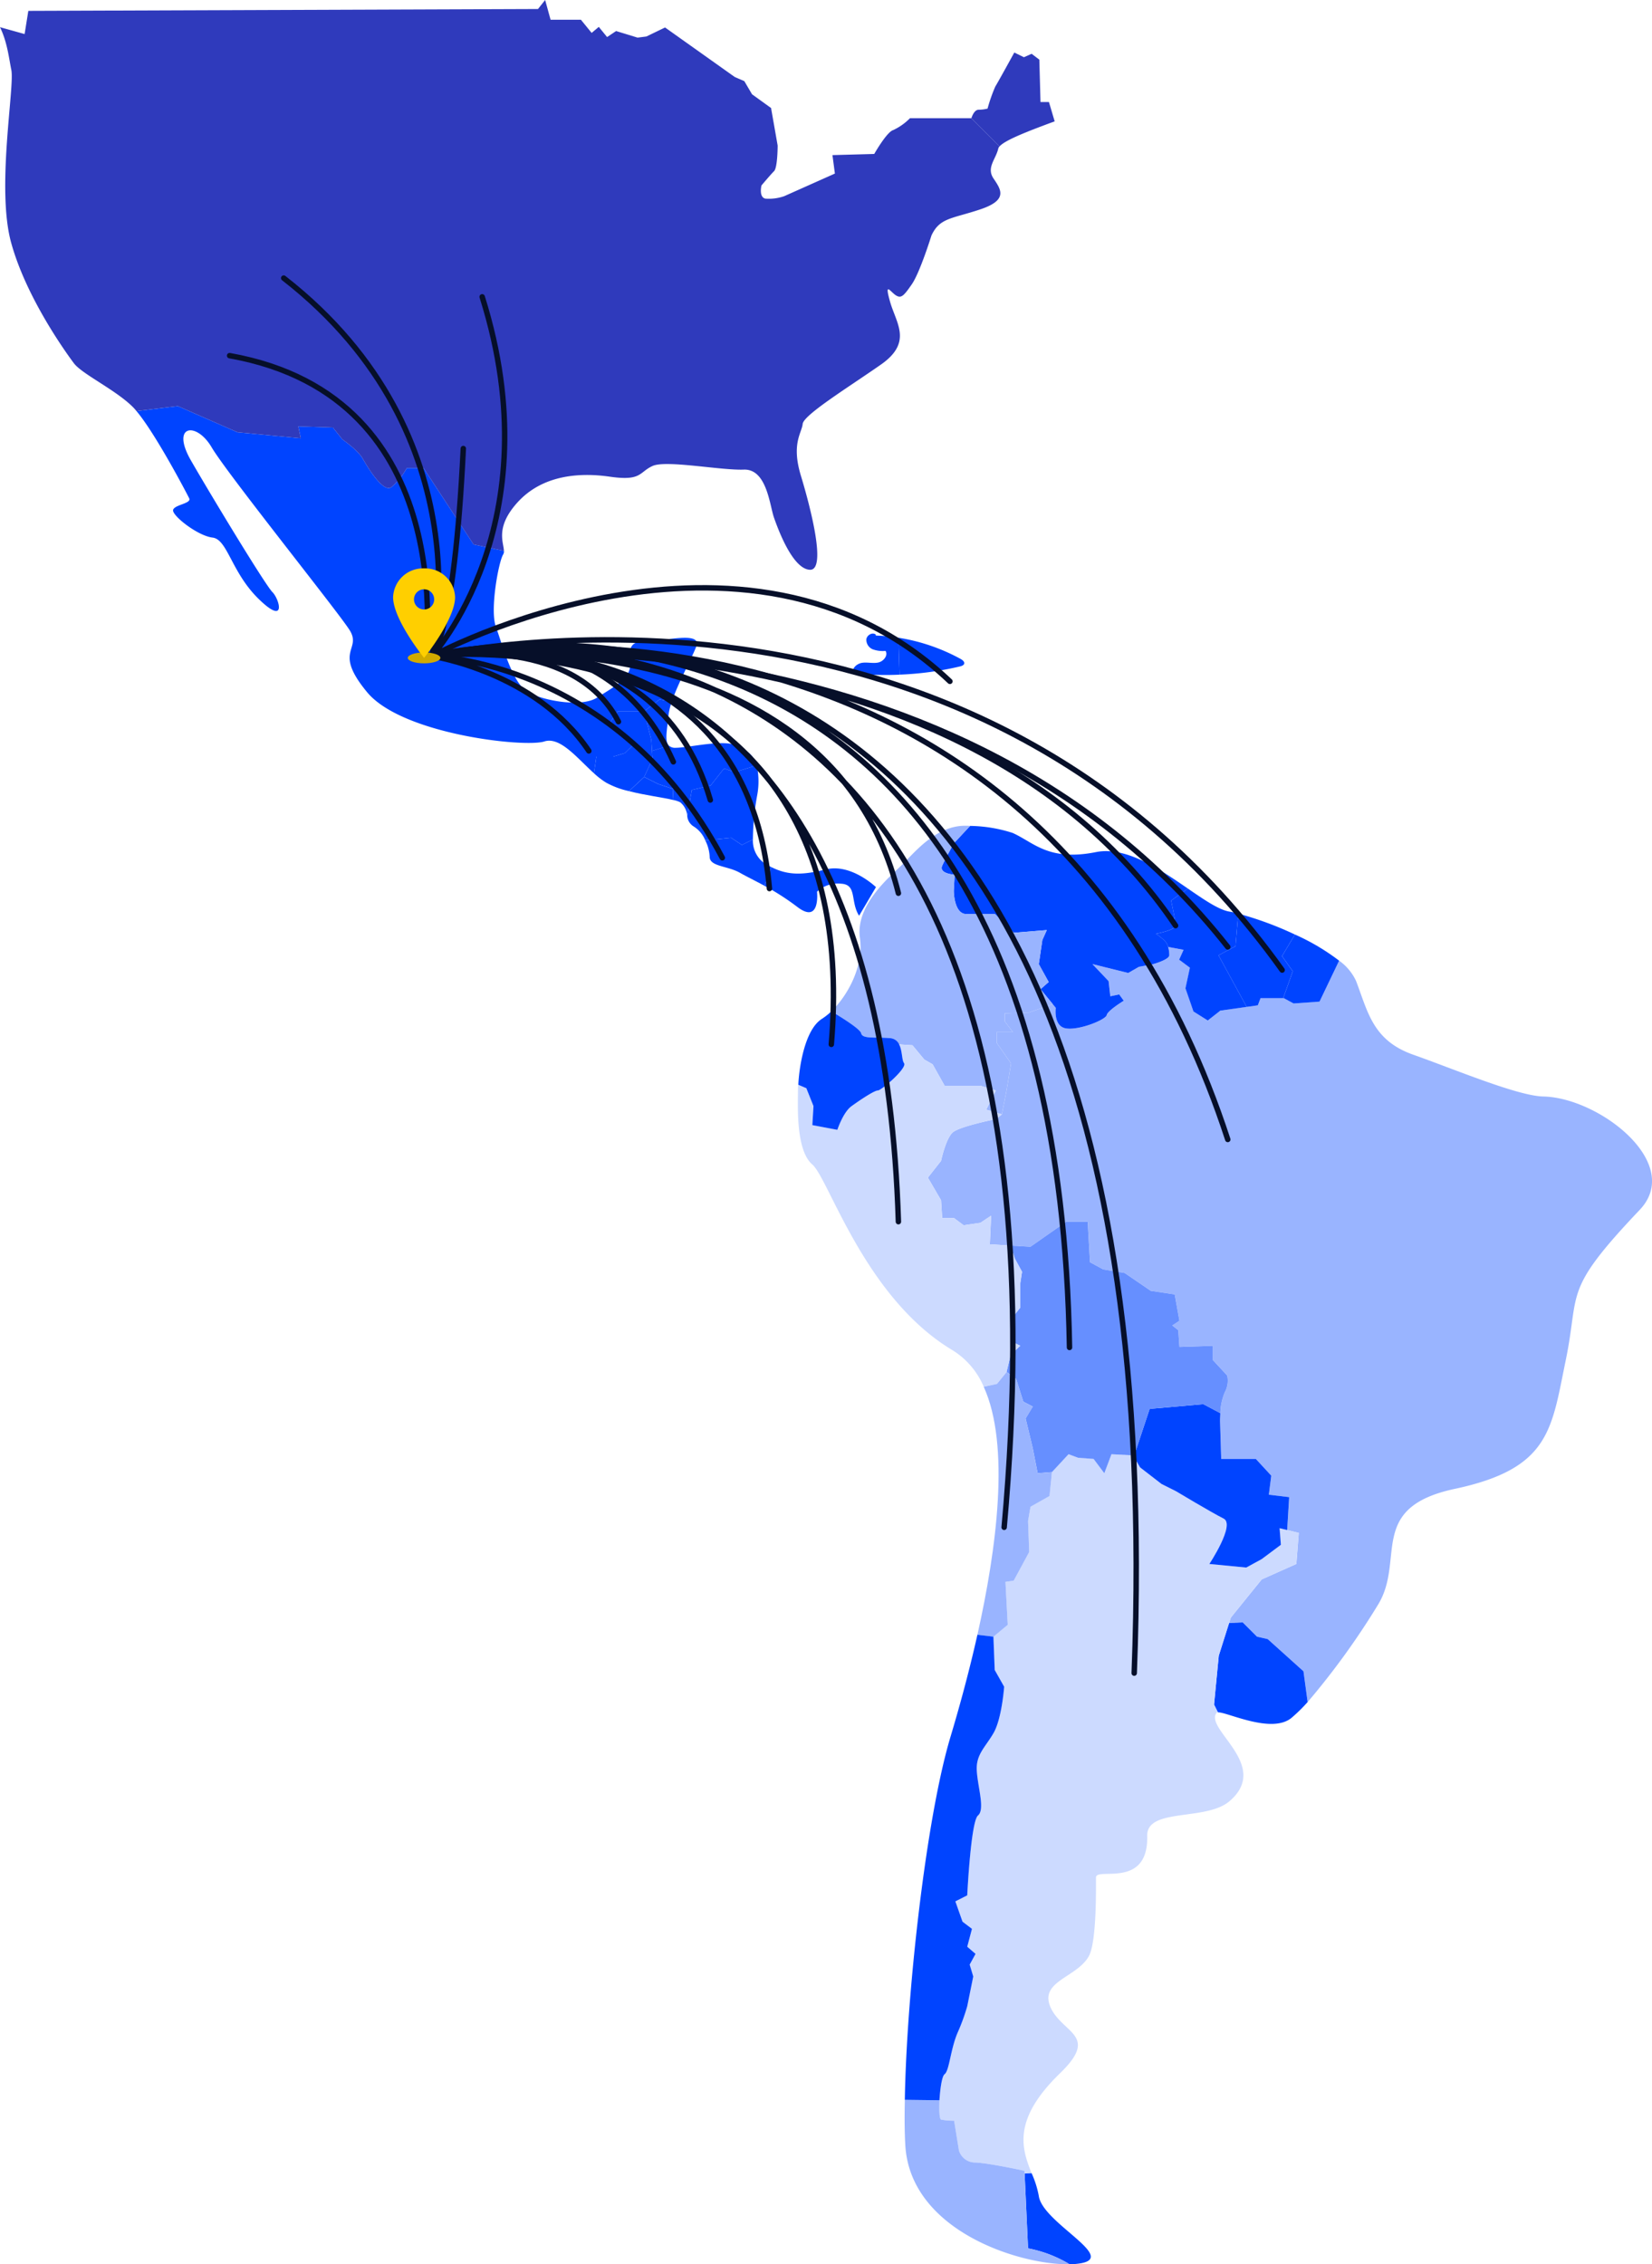 <svg xmlns="http://www.w3.org/2000/svg" xmlns:xlink="http://www.w3.org/1999/xlink" width="303.844" height="416.435" viewBox="0 0 303.844 416.435">
  <defs>
    <clipPath id="clip-path">
      <rect id="Rectángulo_118" data-name="Rectángulo 118" width="303.844" height="416.435" fill="none"/>
    </clipPath>
  </defs>
  <g id="MAPA" transform="translate(-880 -1200)">
    <g id="Grupo_53" data-name="Grupo 53" transform="translate(880 1200)">
      <g id="Grupo_54" data-name="Grupo 54">
        <g id="Grupo_53-2" data-name="Grupo 53" clip-path="url(#clip-path)">
          <path id="Trazado_564" data-name="Trazado 564" d="M185.873,229.085l-3.816-.237.237-5.263L180.32,224.9l-3.079.447-1.763-1.316h-2.184l-.211-3.289-2.421-4.158,2.421-3.079s.869-4.158,2.184-5.264,7.9-2.421,7.9-2.421l1.106-.868.868-4.448.816-4.921-2.632-3.79v-1.973h2.974l-1.5-1.974v-1.474l4.448-.158,4.394-1.526.553.684s-.5,3.474,1.974,3.79,7.237-1.632,7.4-2.474c.158-.816,3.131-2.632,3.131-2.632l-.842-1.157-1.631.342-.316-2.79-2.974-3.132,6.579,1.632,1.974-1.131,2.632-.5s2.947-.815,2.947-1.631a5.2,5.2,0,0,0-.211-1.526l2.843.526-.816,1.816,1.973,1.473-.815,3.79,1.473,4.263,2.632,1.658,2.316-1.816,4.842-.684,2.053-.289.5-1.316h4.263l1.816.973,4.763-.342,3.606-7.526a9.534,9.534,0,0,1,3.1,3.71c2.184,5.685,3.053,10.948,10.527,13.58,7.447,2.631,19.184,7.579,23.895,7.684,10.316.211,25.869,12.29,17.764,20.843-14.317,15.079-10.975,14.9-13.606,27.632-2.632,12.711-2.842,19.948-20.395,23.685-16.317,3.474-8.974,13.158-14.238,21.474a139.617,139.617,0,0,1-12.842,17.737l-.763-5.658-6.579-5.921-1.974-.447-2.632-2.632-2.5.132.316-1,5.684-7.027,6.369-2.842.447-5.711-2.131-.526.368-6.053-3.737-.447.448-3.5-2.842-3.079h-6.369l-.211-7s0-.606.053-1.422a10.4,10.4,0,0,1,.816-3.842,4.424,4.424,0,0,0,.447-3.079l-2.632-2.842v-2.631l-6.158.21-.21-3.079-1.105-.869,1.315-.868-.868-4.842-4.4-.658-4.816-3.29-3.947-.658-2.421-1.315-.421-7.448H196.11l-6.579,4.6Z" fill="#99b4ff"/>
          <path id="Trazado_565" data-name="Trazado 565" d="M246.3,176.689l-3.605,7.527-4.764.342-1.815-.974h-.106l1.764-4.947-1.974-2.79,2.368-3.974a40.209,40.209,0,0,1,8.132,4.816" fill="#04f"/>
          <path id="Trazado_566" data-name="Trazado 566" d="M239.743,307.377l.763,5.658a29.955,29.955,0,0,1-2.947,2.895c-3.658,3.052-11.869-1.079-13.553-1l-.711-1.421.869-9,1.894-6,2.5-.131,2.632,2.632,1.974.447Z" fill="#04f"/>
          <path id="Trazado_567" data-name="Trazado 567" d="M226.059,298.508l-1.9,6-.867,9,.709,1.421a.279.279,0,0,0-.263.106c-2.237,3,10.079,9.658,2.395,16.237-4.341,3.71-15.237,1.158-15.132,6.369.237,9.868-9.421,5.684-9.421,7.658,0,2.5.1,11.921-1.316,14.474-2.184,3.947-9.211,4.6-7.026,9.447,2.21,4.816,9,5.027,1.763,12.053-8.948,8.658-7.026,13.948-5.263,18.422l-1.29.052-.027-.5s-7.026-1.526-9.21-1.526a3.113,3.113,0,0,1-2.842-2.184l-.894-5.5a12.127,12.127,0,0,1-2.4-.211c-.315-.1-.369-1.737-.289-3.553.131-2.105.448-4.421.948-4.789.867-.658,1.078-4.606,2.394-7.658a37.1,37.1,0,0,0,1.763-4.843l1.106-5.473-.659-2.185,1.079-1.973-1.526-1.316.869-3.29-1.737-1.316-1.316-3.737,2.184-1.1s.658-13.579,1.974-14.684,0-5.053-.211-8.106c-.237-3.079,1.526-4.395,3.053-7.026,1.553-2.632,1.974-8.553,1.974-8.553l-1.737-3.079-.237-6.132,2.631-2.184-.421-7.9,1.527-.237,2.842-5.263-.211-5.685.448-2.631,3.5-1.974.448-4.4,3.052-3.29,1.763.658,2.842.211,1.974,2.632,1.316-3.5,3.974.211,1.289,2.211,3.948,3.052,2.631,1.316s6.579,3.948,8.791,5.053c2.183,1.105-2.633,8.342-2.633,8.342l6.79.658,2.843-1.552,3.526-2.632-.237-3.053,1.394.342,2.132.526-.447,5.711-6.368,2.842-5.685,7.027Z" fill="#ccdaff"/>
          <path id="Trazado_568" data-name="Trazado 568" d="M238.164,171.873l-2.368,3.974,1.973,2.789-1.763,4.948h-4.158l-.5,1.316-2.053.289-5.184-9.5,3.132-1.658.5-6a62.4,62.4,0,0,1,10.421,3.842" fill="#04f"/>
          <path id="Trazado_569" data-name="Trazado 569" d="M237.111,275.35l-.368,6.053-1.395-.342.237,3.052-3.527,2.632-2.842,1.553-6.79-.658s4.816-7.237,2.632-8.343c-2.211-1.105-8.79-5.052-8.79-5.052l-2.631-1.316-3.948-3.053-1.289-2.21h.21l2.842-8.553,9.869-.869,3.132,1.658c-.053.816-.053,1.421-.053,1.421l.211,7h6.368l2.842,3.079-.447,3.5Z" fill="#04f"/>
          <path id="Trazado_570" data-name="Trazado 570" d="M224.111,175.689l5.184,9.5-4.842.684-2.316,1.816-2.631-1.658-1.474-4.263.816-3.79-1.974-1.473.816-1.816-2.842-.526a2.4,2.4,0,0,0-.606-1.106,10.921,10.921,0,0,0-1.631-1.316s3.605-.684,3.605-1.5-.816-4.606-.816-4.606l3.079-2.211c3.027,2.079,5.711,3.922,7.658,4.237a13.4,13.4,0,0,1,1.606.369l-.5,6Z" fill="#04f"/>
          <path id="Trazado_571" data-name="Trazado 571" d="M208.4,267.665l-3.974-.211-1.316,3.5-1.973-2.631-2.843-.211-1.763-.658-3.052,3.29-2.632.21-.9-4.605-1.316-5.474,1.316-2.184-1.737-.9-1.316-4.158-1.763-1.316.763-3.184,1.764-1.631-1.658-.764.447-2.1v-2.632l1.211-1.526v-4.5l.315-2.079-1.315-2.421-.79-2.395,3.658.21,6.579-4.6h3.948l.421,7.448,2.421,1.315,3.947.658,4.816,3.29,4.4.658.868,4.842-1.315.869,1.105.868.21,3.079,6.158-.21v2.631l2.632,2.842a4.424,4.424,0,0,1-.447,3.079,10.4,10.4,0,0,0-.816,3.842l-3.132-1.657-9.868.868-2.842,8.553Z" fill="#668fff"/>
          <path id="Trazado_572" data-name="Trazado 572" d="M193.637,184.689l-2.263-2.763,1.5-1.316-1.817-3.29.658-4.447.816-1.816-6.079.5-3.447-3.447h-5.263c-2.317,0-2.317-4.264-2.317-4.264l.158-2.973s-2.948-.158-2.289-1.658c.657-1.474,2.131-4.106,2.131-4.106l3-3.21a26.585,26.585,0,0,1,7.817,1.289c3.947,1.764,6.578,5.263,15.343,3.527,5.526-1.106,11.737,3.158,16.894,6.71l-3.079,2.211s.816,3.79.816,4.6-3.605,1.5-3.605,1.5a10.866,10.866,0,0,1,1.631,1.316,2.409,2.409,0,0,1,.606,1.106,5.232,5.232,0,0,1,.211,1.526c0,.816-2.948,1.631-2.948,1.631l-2.632.5-1.974,1.132-6.579-1.632,2.974,3.132.315,2.79,1.633-.343.841,1.158s-2.974,1.816-3.132,2.632c-.157.842-4.92,2.79-7.394,2.474s-1.974-3.79-1.974-3.79Z" fill="#04f"/>
          <path id="Trazado_573" data-name="Trazado 573" d="M191.057,403.853c.658,5.053,15.343,11.632,7.027,12.5a11.212,11.212,0,0,1-1.369.079,23.118,23.118,0,0,0-7.632-2.921l-.631-13.763,1.289-.053a18.019,18.019,0,0,1,1.316,4.158" fill="#04f"/>
          <path id="Trazado_574" data-name="Trazado 574" d="M193.637,184.689l-4.395,1.526-4.448.158v1.474l1.5,1.974H183.32v1.973l2.632,3.79-.815,4.921-.869,4.448-2.869-.869,1.763-3.526-2.842-.868h-6.578l-2.211-3.948-1.526-.869-2.185-2.631-2.448-.158a1.965,1.965,0,0,0-1.737-1.158c-2.63-.237-5.026.211-5.263-.895-.158-.763-3.552-2.9-5.474-4.026,3.053-2.921,6-8.369,5.263-13.5-.867-6.158,5.711-11.422,7.9-13.606s6.131-7.026,11.394-7.026c.343,0,.658,0,.974.026l-3,3.21s-1.474,2.632-2.131,4.106c-.659,1.5,2.289,1.658,2.289,1.658l-.158,2.973s0,4.264,2.317,4.264h5.263l3.447,3.447,6.079-.5-.816,1.816-.658,4.447,1.817,3.29-1.5,1.316Z" fill="#99b4ff"/>
          <path id="Trazado_575" data-name="Trazado 575" d="M176.764,121.235c.29.184.658.474.579.816-.079.289-.421.421-.711.5a57.461,57.461,0,0,1-11.184,1.526l-.211-6.79a35.244,35.244,0,0,1,11.527,3.948" fill="#04f"/>
          <path id="Trazado_576" data-name="Trazado 576" d="M186.663,231.48l1.316,2.421-.316,2.079v4.5l-1.21,1.527v2.631l-.448,2.106,1.658.763-1.763,1.631-.763,3.185-1.763,2.184-2.448.526a14.559,14.559,0,0,0-5.658-6.658c-16.237-9.658-22.816-31.58-25.869-34.211-3.079-2.632-2.632-10.974-2.632-13.606a7.924,7.924,0,0,1,.053-1.052l1.474.631,1.315,3.29-.21,3.5,4.6.868s1.079-3.289,2.632-4.368c1.526-1.106,4.158-2.869,4.816-2.869s5.474-4.158,4.816-5.026c-.421-.579-.29-2.29-.9-3.448l2.448.158,2.184,2.632,1.526.868,2.211,3.948h6.579l2.842.868-1.763,3.527,2.868.868-1.105.868s-6.579,1.316-7.895,2.422-2.184,5.263-2.184,5.263l-2.421,3.079,2.421,4.158.21,3.29h2.185l1.763,1.315,3.079-.447,1.974-1.316-.237,5.263,3.816.237Z" fill="#ccdaff"/>
          <path id="Trazado_577" data-name="Trazado 577" d="M193.479,270.744l-.447,4.4-3.5,1.973-.447,2.632.211,5.685-2.843,5.263-1.526.237.421,7.9-2.631,2.184-2.948-.342c3.527-15.764,6.079-34.843,1.158-45.633l2.447-.526,1.764-2.185,1.763,1.316,1.316,4.158,1.737.9-1.316,2.184,1.316,5.474.894,4.605Z" fill="#99b4ff"/>
          <path id="Trazado_578" data-name="Trazado 578" d="M189.084,413.511a23.118,23.118,0,0,1,7.632,2.921c-9.185.158-29.4-6.184-30.212-22-.131-2.316-.157-5.106-.078-8.237l6.368.079c-.079,1.815-.026,3.447.29,3.552a12.107,12.107,0,0,0,2.4.211l.894,5.5a3.113,3.113,0,0,0,2.842,2.184c2.185,0,9.211,1.526,9.211,1.526l.026.5Z" fill="#99b4ff"/>
          <path id="Trazado_579" data-name="Trazado 579" d="M182.952,307.14l1.737,3.079s-.421,5.921-1.974,8.553c-1.526,2.632-3.289,3.947-3.052,7.026.21,3.053,1.526,7,.21,8.106s-1.974,14.685-1.974,14.685l-2.184,1.105,1.316,3.737,1.737,1.316-.869,3.289,1.527,1.316-1.079,1.974.658,2.184-1.106,5.474a36.938,36.938,0,0,1-1.763,4.842c-1.316,3.053-1.526,7-2.4,7.658-.5.369-.815,2.684-.947,4.79l-6.369-.079c.316-19.343,3.869-51.66,8.4-66.765,1.421-4.737,3.29-11.369,4.948-18.764l2.947.342Z" fill="#04f"/>
          <path id="Trazado_580" data-name="Trazado 580" d="M165.373,192.084c.6,1.158.474,2.869.9,3.447.658.869-4.158,5.027-4.816,5.027s-3.29,1.763-4.816,2.868c-1.553,1.079-2.632,4.369-2.632,4.369l-4.6-.868.21-3.5-1.315-3.289-1.474-.632c.158-3.316,1.21-10.132,4.316-12.105a11.749,11.749,0,0,0,1.763-1.395c1.921,1.131,5.316,3.263,5.474,4.026.237,1.106,2.631.658,5.263.895a1.967,1.967,0,0,1,1.737,1.158" fill="#04f"/>
          <path id="Trazado_581" data-name="Trazado 581" d="M161.109,163.162l-3.1,5.263c-1.658-2.631-.342-5.737-3.29-5.894a5.6,5.6,0,0,0-4.447,1.474s.658,6.078-3.632,2.789a46.842,46.842,0,0,0-6.053-3.894l1.29-3.421c3.079,1.552,5.816,1.472,10.026.421,4.632-1.158,9.211,3.262,9.211,3.262" fill="#04f"/>
          <path id="Trazado_582" data-name="Trazado 582" d="M161.08,116.892a31.176,31.176,0,0,1,4.158.4l.21,6.789a54.248,54.248,0,0,1-8.526-.263c-.316-.921.711-1.789,1.684-1.921s1.974.158,2.948-.053c.947-.21,1.842-1.315,1.316-2.131a5.436,5.436,0,0,1-2.343-.29,1.9,1.9,0,0,1-1.184-1.842c.1-.789,1.132-1.368,1.737-.868Z" fill="#04f"/>
          <path id="Trazado_583" data-name="Trazado 583" d="M141.872,159.478l-1.29,3.421c-1.789-.973-3.315-1.71-4.473-2.368-2.29-1.316-5.58-1.132-5.58-2.948a7.461,7.461,0,0,0-.815-3.026l4.763-.474,1.974,1.316,2.026-1a5.078,5.078,0,0,0,2.579,4.658c.263.158.553.289.816.421" fill="#04f"/>
          <path id="Trazado_584" data-name="Trazado 584" d="M139.188,140.767a13.814,13.814,0,0,1,.052,5.632,47.321,47.321,0,0,0-.763,8l-2.026,1-1.974-1.316-4.763.474A5.382,5.382,0,0,0,127.582,152a2.473,2.473,0,0,1-1.184-1.974l.842-4.737,1.764-.421,1.736-.447,2.421-3.079,1.974.658Z" fill="#04f"/>
          <path id="Trazado_585" data-name="Trazado 585" d="M139.188,140.767,135.135,142l-1.974-.658-2.421,3.079-1.736.447-1.764.421-.842,4.737a3.577,3.577,0,0,0-1.289-2.473,4.955,4.955,0,0,0-1.264-.421l-.105-2.053-2.632-.869-2.631-1.315,1.526-3.29-.079-1.5,3.106-.974a1.66,1.66,0,0,0,1.237.4c2.473,0,8.894-1.658,11.368-.342,1.553.816,2.948,1.5,3.553,3.579" fill="#04f"/>
          <path id="Trazado_586" data-name="Trazado 586" d="M118.687,117.951c3.447,0,10.527-1.974,9.369.974-.921,2.342-3.343,6.71-4.5,10.131l-2.237-.421-2.842,2.185h-4.843l-1.526,2.21,4.395,3.948L114.95,138.5l-2.184.658h-3.079l-.447,3.053c-3.079-2.764-6.211-6.79-9.132-5.843-3.632,1.158-26.159-1.315-32.58-9.052s-.816-7.737-3.29-11.527c-2.447-3.763-22.527-28.764-25.316-33.527-2.816-4.79-7.579-4.132-3.79,2.447S48.79,107.582,50.106,108.9s2.632,6.263-2.473,1.316S41.869,99.187,39.08,98.871c-2.79-.342-7.553-4.131-7.237-5.105s3.447-1.158,2.947-2.132c-.447-.921-6.184-11.868-9.684-16.026l7.6-.921L43.685,79.5l11.632,1.105-.447-2.184,6.368.21,1.737,2.184s2.869,1.974,3.737,3.527c.869,1.526,3.737,6.342,5.263,5.263a12.67,12.67,0,0,0,2.843-3.526H77.9l9.21,14.053,5.579,1.184a1.154,1.154,0,0,1-.157.684c-.816,1.316-2.474,10.185-1.316,13.316,1.158,3.106,2.974,10.369,5.921,12,2.974,1.631,9.869,2.789,12.658,1,2.816-1.816,6.106-3.474,6.106-5.948,0-2.447-.658-4.421,2.789-4.421" fill="#04f"/>
          <path id="Trazado_587" data-name="Trazado 587" d="M123.74,145.083l.105,2.053c-1.9-.474-5.21-.869-8.158-1.632l2.79-2.6,2.631,1.316Z" fill="#04f"/>
          <path id="Trazado_588" data-name="Trazado 588" d="M121.319,128.635l2.237.421a11.975,11.975,0,0,0-.605,2.527c-.237,2.657-.763,4.71.079,5.552l-3.106.974-.131-2.026-1.316-5.264Z" fill="#04f"/>
          <path id="Trazado_589" data-name="Trazado 589" d="M119.924,138.109l.079,1.5-1.526,3.29-2.79,2.6a15.329,15.329,0,0,1-4.237-1.579,13.905,13.905,0,0,1-2.211-1.71l.448-3.053h3.079l2.184-.658,1.553-1.526-4.395-3.948,1.526-2.21h4.843l1.315,5.263Z" fill="#04f"/>
          <path id="Trazado_590" data-name="Trazado 590" d="M192.926,18.764l1.053,3.553c-4.316,1.605-9.053,3.368-10.132,4.605l-5.185-5.184s.448-1.553,1.316-1.553a7.278,7.278,0,0,0,1.658-.21,29.619,29.619,0,0,1,1.421-4.053c.422-.658,3.5-6.263,3.5-6.263l1.763.868,1.421-.632,1.421,1.079.21,7.79Z" fill="#2f3abc"/>
          <path id="Trazado_591" data-name="Trazado 591" d="M178.662,21.738l5.184,5.184a.8.8,0,0,0-.236.395c-.448,1.974-2.211,3.5-.9,5.474s2.868,3.948-2.395,5.711-7.474,1.526-9,4.815c0,0-2.132,6.869-3.632,9-1.474,2.131-1.947,2.631-2.947,1.974s-2.132-2.632-1,1.315c1.157,3.948,4.131,7.4-1.79,11.5-5.921,4.131-14.158,9.21-14.316,10.868s-2.132,3.606-.316,9.553c1.79,5.9,4.763,17.422,1.632,17.264s-5.764-7.237-6.579-9.553c-.816-2.29-1.316-9.027-5.579-8.869-4.29.158-14.316-1.815-16.79-.658-2.474,1.132-1.974,2.79-7.737,1.974-5.737-.842-12.659-.342-17.264,4.921-3.921,4.474-2.342,7.185-2.316,8.711l-5.579-1.184L77.9,86.082H74.817a12.679,12.679,0,0,1-2.842,3.526c-1.526,1.079-4.395-3.737-5.263-5.263-.869-1.553-3.737-3.527-3.737-3.527l-1.737-2.184-6.369-.21.448,2.184L43.685,79.5,32.711,74.687l-7.606.921a9.9,9.9,0,0,0-.842-.921c-3.263-3.132-9.21-5.921-10.684-7.895s-8.711-12-11.5-22.053c-2.815-10.027.659-28.764,0-31.9C1.658,10.79,1.342,7.738,0,5L4.526,6.264,5.21,2l93.74-.342L100.265,0l1,3.631h5.579l1.974,2.421,1.316-1.105,1.526,1.869,1.658-1.106,3.948,1.211,1.631-.211,3.422-1.657,12.816,9.105,1.763.763,1.421,2.421,3.5,2.527,1.211,6.895s0,4.052-.658,4.71-2.316,2.632-2.316,2.632-.527,2.105.684,2.421a8.526,8.526,0,0,0,3.5-.448l9.316-4.158-.447-3.394,7.684-.211s2.316-4.079,3.5-4.395a10.728,10.728,0,0,0,3.079-2.184Z" fill="#2f3abc"/>
        </g>
      </g>
      <g id="Grupo_56" data-name="Grupo 56">
        <g id="Grupo_55" data-name="Grupo 55" clip-path="url(#clip-path)">
          <path id="Trazado_592" data-name="Trazado 592" d="M88.685,54.592c13.152,41.829-9.271,66.09-9.271,66.09s57.568-31.161,95.3,4.631" fill="none" stroke="#060f29" stroke-linecap="round" stroke-linejoin="round" stroke-width="1"/>
          <path id="Trazado_593" data-name="Trazado 593" d="M225.818,174.163c-51.794-65.723-146.4-53.481-146.4-53.481s98.725-22.91,156.4,57.731" fill="none" stroke="#060f29" stroke-linecap="round" stroke-linejoin="round" stroke-width="1"/>
          <path id="Trazado_594" data-name="Trazado 594" d="M225.818,209.57c-36.03-110.371-146.4-88.888-146.4-88.888s96.017-10.808,136.8,49.56" fill="none" stroke="#060f29" stroke-linecap="round" stroke-linejoin="round" stroke-width="1"/>
          <path id="Trazado_595" data-name="Trazado 595" d="M208.61,307.716c8.423-222.79-129.2-187.034-129.2-187.034s114.675-27.006,117.3,127.141" fill="none" stroke="#060f29" stroke-linecap="round" stroke-linejoin="round" stroke-width="1"/>
          <path id="Trazado_596" data-name="Trazado 596" d="M184.689,280.9C201.57,93.379,79.414,120.682,79.414,120.682s72.555-9.383,85.824,43.6" fill="none" stroke="#060f29" stroke-linecap="round" stroke-linejoin="round" stroke-width="1"/>
          <path id="Trazado_597" data-name="Trazado 597" d="M165.238,224.69C161.329,98.981,74.925,121.518,79.414,120.682s79.974-5.586,73.485,71.4" fill="none" stroke="#060f29" stroke-linecap="round" stroke-linejoin="round" stroke-width="1"/>
          <path id="Trazado_598" data-name="Trazado 598" d="M141.519,163.426c-4.7-52.714-62.1-42.744-62.1-42.744s40.9-8.95,51.228,26.454" fill="none" stroke="#060f29" stroke-linecap="round" stroke-linejoin="round" stroke-width="1"/>
          <path id="Trazado_599" data-name="Trazado 599" d="M123.845,140.118c-12.8-28.719-43.133-19.709-44.432-19.436,0,0,25.888-4.353,34.335,12.047" fill="none" stroke="#060f29" stroke-linecap="round" stroke-linejoin="round" stroke-width="1"/>
          <path id="Trazado_600" data-name="Trazado 600" d="M132.852,157.763c-19.376-36.415-53.438-37.081-53.438-37.081s19.13,2.842,28.891,17.427" fill="none" stroke="#060f29" stroke-linecap="round" stroke-linejoin="round" stroke-width="1"/>
          <path id="Trazado_601" data-name="Trazado 601" d="M52.181,51.145c37.54,29.282,27.232,69.537,27.232,69.537s4.114-3.277,5.8-38.19" fill="none" stroke="#060f29" stroke-linecap="round" stroke-linejoin="round" stroke-width="1"/>
          <path id="Trazado_602" data-name="Trazado 602" d="M78.46,120.682C77.9,120.6,85.4,73.107,42.233,65.411" fill="none" stroke="#060f29" stroke-linecap="round" stroke-linejoin="round" stroke-width="1"/>
        </g>
      </g>
    </g>
    <ellipse id="Elipse_12" data-name="Elipse 12" cx="3" cy="1" rx="3" ry="1" transform="translate(955 1320)" fill="#d1aa00"/>
    <path id="iconomapa" d="M13.574,3.375a5.508,5.508,0,0,0-5.7,5.291c0,4.116,5.7,11.172,5.7,11.172s5.7-7.056,5.7-11.172A5.508,5.508,0,0,0,13.574,3.375Zm0,7.555A1.856,1.856,0,1,1,15.43,9.074,1.856,1.856,0,0,1,13.574,10.93Z" transform="translate(944.426 1301.162)" fill="#ffcf00"/>
  </g>
</svg>
